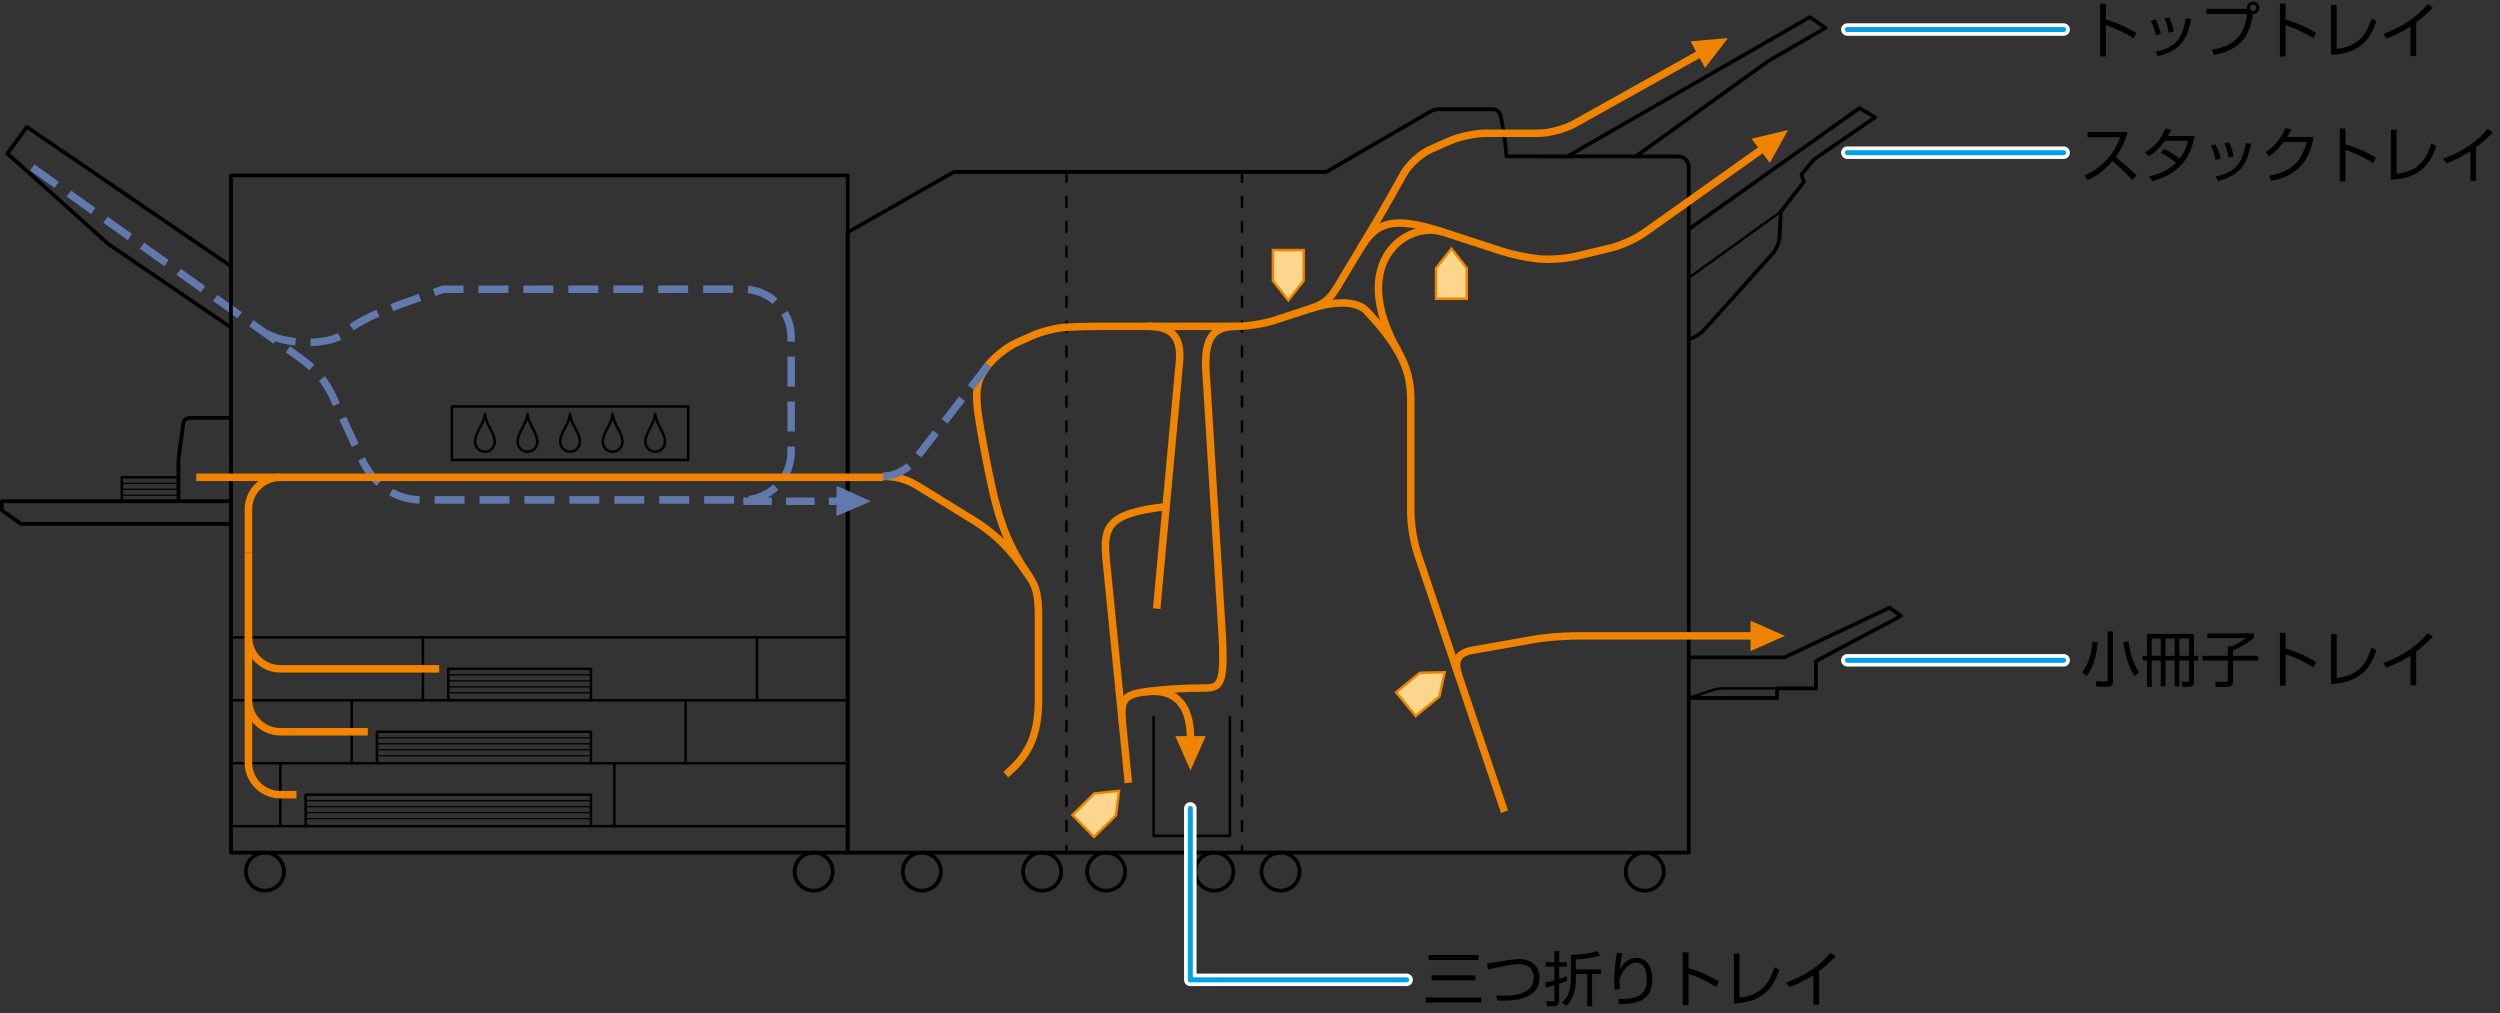 <?xml version="1.0" encoding="utf-8"?>
<!-- Generator: Adobe Illustrator 24.0.2, SVG Export Plug-In . SVG Version: 6.00 Build 0)  -->
<svg version="1.1" xmlns="http://www.w3.org/2000/svg" xmlns:xlink="http://www.w3.org/1999/xlink" x="0px" y="0px"
	 width="500.723px" height="202.96px" viewBox="0 0 500.723 202.96" enable-background="new 0 0 500.723 202.96"
	 xml:space="preserve">
<rect x="0" y="0" width="500.723" height="202.96" fill="#333333" stroke="none"/>
<g id="_x3C_レイヤー_x3E_">
</g>
<g id="Layer_1">
</g>
<g id="Layer_2">
</g>
<g id="Layer_2b">
</g>
<g id="Layer_3">
	<g>
		<path fill="none" stroke="#6279AD" stroke-width="1.5" stroke-dasharray="6,3" d="M6.466,33.549L49.113,63.932
			l-0.038-0.079l9.89,7.036c3.224,2.292,5.332,3.971,7.413,7.949c-0.007-0.012,5.989,13.017,5.989,13.017
			c3.507,7.191,9.038,8.27,12.022,8.27h64.484c5.285,0,9.586-4.301,9.586-9.587V67.511
			c0-5.285-4.301-9.586-9.586-9.586l-60.09,0.012h-0.07c-6.048,2.314-15.454,4.831-19.722,8.769
			c-2.775,2.561-12.156,2.479-15.954-0.16"/>
		
			<line fill="none" stroke="#000000" stroke-width="0.5" stroke-linecap="round" stroke-linejoin="round" x1="46.256" y1="127.656" x2="169.783" y2="127.656"/>
		
			<line fill="none" stroke="#000000" stroke-width="0.5" stroke-linecap="round" stroke-linejoin="round" x1="169.783" y1="140.26" x2="46.256" y2="140.26"/>
		
			<line fill="none" stroke="#000000" stroke-width="0.5" stroke-linecap="round" stroke-linejoin="round" x1="46.256" y1="152.865" x2="169.783" y2="152.865"/>
		
			<line fill="none" stroke="#000000" stroke-width="0.5" stroke-linecap="round" stroke-linejoin="round" x1="169.783" y1="165.47" x2="46.256" y2="165.47"/>
		
			<rect x="46.256" y="35.136" fill="none" stroke="#000000" stroke-width="0.75" stroke-linecap="round" stroke-linejoin="round" width="123.527" height="135.628"/>
		<polyline fill="none" stroke="#000000" stroke-width="0.75" stroke-linecap="round" stroke-linejoin="round" points="
			46.256,100.398 0.375,100.398 0.375,102.19 4.179,104.927 46.256,104.927 		"/>
		<path fill="none" stroke="#000000" stroke-width="0.75" stroke-linecap="round" stroke-linejoin="round" d="M46.256,83.692
			h-8.011c-0.715,0-1.429,0.357-1.52,0.983l-0.982,7.325v8.397"/>
		<polyline fill="none" stroke="#000000" stroke-width="0.5" stroke-linecap="round" stroke-linejoin="round" points="
			35.744,95.596 24.398,95.596 24.398,100.398 		"/>
		
			<line fill="none" stroke="#000000" stroke-width="0.25" stroke-linecap="round" stroke-linejoin="round" x1="35.744" y1="96.795" x2="24.398" y2="96.795"/>
		
			<line fill="none" stroke="#000000" stroke-width="0.25" stroke-linecap="round" stroke-linejoin="round" x1="35.744" y1="97.997" x2="24.398" y2="97.997"/>
		
			<line fill="none" stroke="#000000" stroke-width="0.25" stroke-linecap="round" stroke-linejoin="round" x1="35.744" y1="99.196" x2="24.398" y2="99.196"/>
		<polyline fill="none" stroke="#000000" stroke-width="0.5" stroke-linecap="round" stroke-linejoin="round" points="
			89.791,140.26 89.791,133.958 118.362,133.958 118.362,140.26 		"/>
		
			<line fill="none" stroke="#000000" stroke-width="0.25" stroke-linecap="round" stroke-linejoin="round" x1="118.362" y1="135.157" x2="89.791" y2="135.157"/>
		
			<line fill="none" stroke="#000000" stroke-width="0.25" stroke-linecap="round" stroke-linejoin="round" x1="118.362" y1="136.359" x2="89.791" y2="136.359"/>
		
			<line fill="none" stroke="#000000" stroke-width="0.25" stroke-linecap="round" stroke-linejoin="round" x1="118.362" y1="137.56" x2="89.791" y2="137.56"/>
		
			<line fill="none" stroke="#000000" stroke-width="0.25" stroke-linecap="round" stroke-linejoin="round" x1="118.362" y1="138.759" x2="89.791" y2="138.759"/>
		
			<line fill="none" stroke="#000000" stroke-width="0.5" stroke-linecap="round" stroke-linejoin="round" x1="84.719" y1="140.26" x2="84.719" y2="127.656"/>
		<polyline fill="none" stroke="#000000" stroke-width="0.5" stroke-linecap="round" stroke-linejoin="round" points="
			75.506,152.865 75.506,146.563 118.362,146.563 118.362,152.865 		"/>
		
			<line fill="none" stroke="#000000" stroke-width="0.25" stroke-linecap="round" stroke-linejoin="round" x1="118.362" y1="147.764" x2="75.506" y2="147.764"/>
		
			<line fill="none" stroke="#000000" stroke-width="0.25" stroke-linecap="round" stroke-linejoin="round" x1="118.362" y1="148.964" x2="75.506" y2="148.964"/>
		
			<line fill="none" stroke="#000000" stroke-width="0.25" stroke-linecap="round" stroke-linejoin="round" x1="118.362" y1="150.165" x2="75.506" y2="150.165"/>
		
			<line fill="none" stroke="#000000" stroke-width="0.25" stroke-linecap="round" stroke-linejoin="round" x1="118.362" y1="151.364" x2="75.506" y2="151.364"/>
		
			<line fill="none" stroke="#000000" stroke-width="0.5" stroke-linecap="round" stroke-linejoin="round" x1="70.434" y1="152.865" x2="70.434" y2="140.261"/>
		<polyline fill="none" stroke="#000000" stroke-width="0.5" stroke-linecap="round" stroke-linejoin="round" points="
			61.22,165.47 61.22,159.168 118.362,159.168 118.362,165.47 		"/>
		
			<line fill="none" stroke="#000000" stroke-width="0.25" stroke-linecap="round" stroke-linejoin="round" x1="118.362" y1="160.368" x2="61.22" y2="160.368"/>
		
			<line fill="none" stroke="#000000" stroke-width="0.25" stroke-linecap="round" stroke-linejoin="round" x1="118.362" y1="161.569" x2="61.22" y2="161.569"/>
		
			<line fill="none" stroke="#000000" stroke-width="0.25" stroke-linecap="round" stroke-linejoin="round" x1="118.362" y1="162.769" x2="61.22" y2="162.769"/>
		
			<line fill="none" stroke="#000000" stroke-width="0.25" stroke-linecap="round" stroke-linejoin="round" x1="118.362" y1="163.968" x2="61.22" y2="163.968"/>
		
			<line fill="none" stroke="#000000" stroke-width="0.5" stroke-linecap="round" stroke-linejoin="round" x1="56.148" y1="165.47" x2="56.148" y2="152.865"/>
		
			<line fill="none" stroke="#000000" stroke-width="0.5" stroke-linecap="round" stroke-linejoin="round" x1="123.044" y1="165.47" x2="123.044" y2="152.865"/>
		
			<line fill="none" stroke="#000000" stroke-width="0.5" stroke-linecap="round" stroke-linejoin="round" x1="137.329" y1="152.865" x2="137.329" y2="140.261"/>
		
			<line fill="none" stroke="#000000" stroke-width="0.5" stroke-linecap="round" stroke-linejoin="round" x1="151.615" y1="140.26" x2="151.615" y2="127.656"/>
		<polyline fill="none" stroke="#000000" stroke-width="0.75" stroke-linecap="round" stroke-linejoin="round" points="
			46.256,53.312 5.385,25.429 1.475,30.751 21.732,48.904 46.256,65.587 		"/>
		<g>
			
				<rect x="90.501" y="81.411" fill="none" stroke="#000000" stroke-width="0.5" stroke-linecap="round" stroke-linejoin="round" width="47.344" height="10.71"/>
			<g>
				<g>
					<path fill="none" stroke="#000000" stroke-width="0.5" stroke-linecap="round" stroke-linejoin="round" d="M97.12,82.907
						c-0.232,2.307-1.969,3.599-1.969,5.599c0,1.086,0.882,1.969,1.969,1.969
						c1.087,0,1.969-0.883,1.969-1.969C99.089,86.506,97.352,85.214,97.12,82.907z"/>
					<path fill="none" stroke="#000000" stroke-width="0.5" stroke-linecap="round" stroke-linejoin="round" d="M105.646,82.907
						c-0.232,2.307-1.967,3.599-1.967,5.599c0,1.086,0.88,1.969,1.967,1.969
						c1.089,0,1.969-0.883,1.969-1.969C107.615,86.506,105.878,85.214,105.646,82.907z"/>
					<path fill="none" stroke="#000000" stroke-width="0.5" stroke-linecap="round" stroke-linejoin="round" d="M114.173,82.907
						c-0.232,2.307-1.967,3.599-1.967,5.599c0,1.086,0.881,1.969,1.967,1.969
						c1.087,0,1.969-0.883,1.969-1.969C116.141,86.506,114.404,85.214,114.173,82.907z"/>
					<path fill="none" stroke="#000000" stroke-width="0.5" stroke-linecap="round" stroke-linejoin="round" d="M122.699,82.907
						c-0.232,2.307-1.969,3.599-1.969,5.599c0,1.086,0.883,1.969,1.969,1.969
						c1.087,0,1.969-0.883,1.969-1.969C124.667,86.506,122.932,85.214,122.699,82.907z"/>
					<path fill="none" stroke="#000000" stroke-width="0.5" stroke-linecap="round" stroke-linejoin="round" d="M131.226,82.907
						c-0.233,2.307-1.969,3.599-1.969,5.599c0,1.086,0.882,1.969,1.969,1.969
						c1.087,0,1.967-0.883,1.967-1.969C133.193,86.506,131.458,85.214,131.226,82.907z"/>
				</g>
			</g>
		</g>
		<path fill="none" stroke="#F08300" stroke-width="1.5" d="M49.757,127.566c0,3.529,2.861,6.392,6.391,6.392H87.959"
			/>
		<path fill="none" stroke="#F08300" stroke-width="1.5" d="M49.757,140.171c0,3.53,2.861,6.392,6.391,6.392h17.526"/>
		<path fill="none" stroke="#F08300" stroke-width="1.5" d="M49.757,110.698v42.077c0,3.531,2.861,6.393,6.391,6.393
			h3.24"/>
		<path fill="none" stroke="#F08300" stroke-width="1.5" d="M56.148,95.596c-3.529,0-6.391,2.861-6.391,6.391v8.711"
			/>
		<polyline fill="none" stroke="#000000" stroke-width="0.5" stroke-linecap="round" stroke-linejoin="round" points="
			246.337,143.582 246.337,167.415 231.058,167.415 231.058,143.582 		"/>
		
			<line fill="none" stroke="#000000" stroke-width="0.5" stroke-linecap="round" stroke-linejoin="round" stroke-dasharray="2,3" x1="248.757" y1="34.43" x2="248.757" y2="170.764"/>
		
			<line fill="none" stroke="#000000" stroke-width="0.5" stroke-linecap="round" stroke-linejoin="round" stroke-dasharray="2,3" x1="213.606" y1="34.43" x2="213.606" y2="170.764"/>
		<g>
			<g>
				<path fill="none" stroke="#000000" stroke-width="0.75" stroke-linecap="round" stroke-linejoin="round" d="
					M188.448,174.579c0,2.107-1.707,3.812-3.812,3.812c-2.108,0-3.815-1.706-3.815-3.812
					c0-2.107,1.707-3.815,3.815-3.815C186.741,170.764,188.448,172.472,188.448,174.579z"/>
				<path fill="none" stroke="#000000" stroke-width="0.75" stroke-linecap="round" stroke-linejoin="round" d="M166.789,174.579
					c0,2.107-1.707,3.812-3.812,3.812c-2.108,0-3.815-1.706-3.815-3.812c0-2.107,1.707-3.815,3.815-3.815
					C165.082,170.764,166.789,172.472,166.789,174.579z"/>
				<path fill="none" stroke="#000000" stroke-width="0.75" stroke-linecap="round" stroke-linejoin="round" d="M56.876,174.579
					c0,2.107-1.707,3.812-3.812,3.812c-2.108,0-3.815-1.706-3.815-3.812c0-2.107,1.707-3.815,3.815-3.815
					C55.169,170.764,56.876,172.472,56.876,174.579z"/>
				<path fill="none" stroke="#000000" stroke-width="0.75" stroke-linecap="round" stroke-linejoin="round" d="
					M212.544,174.579c0,2.107-1.708,3.812-3.813,3.812c-2.109,0-3.815-1.706-3.815-3.812
					c0-2.107,1.706-3.815,3.815-3.815C210.835,170.764,212.544,172.472,212.544,174.579z"/>
				<path fill="none" stroke="#000000" stroke-width="0.75" stroke-linecap="round" stroke-linejoin="round" d="
					M225.365,174.579c0,2.107-1.708,3.812-3.812,3.812c-2.107,0-3.815-1.706-3.815-3.812
					c0-2.107,1.708-3.815,3.815-3.815C223.656,170.764,225.365,172.472,225.365,174.579z"/>
				<path fill="none" stroke="#000000" stroke-width="0.75" stroke-linecap="round" stroke-linejoin="round" d="
					M247.03,174.579c0,2.107-1.708,3.812-3.815,3.812c-2.107,0-3.813-1.706-3.813-3.812
					c0-2.107,1.706-3.815,3.813-3.815C245.322,170.764,247.03,172.472,247.03,174.579z"/>
				<path fill="none" stroke="#000000" stroke-width="0.75" stroke-linecap="round" stroke-linejoin="round" d="M260.293,174.579
					c0,2.107-1.708,3.812-3.815,3.812s-3.813-1.706-3.813-3.812c0-2.107,1.706-3.815,3.813-3.815
					S260.293,172.472,260.293,174.579z"/>
				<path fill="none" stroke="#000000" stroke-width="0.75" stroke-linecap="round" stroke-linejoin="round" d="
					M333.238,174.579c0,2.107-1.706,3.812-3.813,3.812c-2.107,0-3.815-1.706-3.815-3.812
					c0-2.107,1.708-3.815,3.815-3.815C331.533,170.764,333.238,172.472,333.238,174.579z"/>
				
					<line fill="none" stroke="#000000" stroke-width="0.5" stroke-linecap="round" stroke-linejoin="round" x1="356.671" y1="42.388" x2="338.244" y2="55.651"/>
				
					<line fill="none" stroke="#000000" stroke-width="0.75" stroke-linecap="round" stroke-linejoin="round" x1="327.613" y1="31.329" x2="313.915" y2="31.329"/>
				
					<line fill="none" stroke="#000000" stroke-width="0.75" stroke-linecap="round" stroke-linejoin="round" x1="338.244" y1="45.908" x2="338.244" y2="68.002"/>
				<path fill="none" stroke="#000000" stroke-width="0.75" stroke-linecap="round" stroke-linejoin="round" d="M378.47,121.72
					l-21.055,9.945h-19.172v-63.645l0.06-0.018c0.984-0.318,2.354-1.208,3.044-1.977l13.734-15.276
					c0.693-0.768,1.297-2.243,1.346-3.276l0.242-5.085l4.641-5.969l-0.497-1.492l2.487-2.984
					l12.268-8.454l-3.149-1.824l-34.177,24.244v-12.448c0-1.26-0.888-2.131-2.13-2.131h-8.5l26.57-19.114
					l11.44-6.632l-3.151-2.155l-48.557,27.901H301.741c-0.271-3.285-0.695-5.94-1.237-8.294
					c-0.143-0.631-0.779-1.148-1.427-1.148h-11.065c-0.414,0-1.044,0.17-1.401,0.378l-20.958,12.167
					h-74.607l-21.263,12.103v124.231h168.461V139.79h17.68v-1.906h7.792v-5.471l16.995-9.037
					L378.47,121.72z"/>
				<path fill="none" stroke="#000000" stroke-width="0.5" stroke-linecap="round" stroke-linejoin="round" d="M355.923,137.884
					h-11.102c-0.414,0-1.073,0.104-1.466,0.232l-5.112,1.675"/>
				
					<line fill="none" stroke="#000000" stroke-width="0.75" stroke-linecap="round" stroke-linejoin="round" x1="338.244" y1="131.665" x2="338.244" y2="139.79"/>
				<path fill="none" stroke="#000000" stroke-width="0.5" stroke-linecap="round" stroke-linejoin="round" d="M248.757,170.764
					"/>
				<path fill="none" stroke="#000000" stroke-width="0.5" stroke-linecap="round" stroke-linejoin="round" d="M248.757,34.43"
					/>
				<path fill="none" stroke="#000000" stroke-width="0.5" stroke-linecap="round" stroke-linejoin="round" d="M213.606,170.764"
					/>
				<path fill="none" stroke="#000000" stroke-width="0.5" stroke-linecap="round" stroke-linejoin="round" d="M213.606,34.43"
					/>
				<path fill="none" stroke="#000000" stroke-width="0.5" stroke-linecap="round" stroke-linejoin="round" d="M338.244,118.525
					"/>
			</g>
		</g>
		<path fill="none" stroke="#F08300" stroke-width="1.5" stroke-linejoin="round" d="M197.912,73.127
			c1.271-1.645,3.867-3.68,5.766-4.525l3.092-1.374c1.9-0.844,5.004-1.61,6.899-1.702
			c1.895-0.092,5.145-0.167,7.225-0.167h26.887c2.079,0,5.397-0.527,7.374-1.17l7.146-2.327
			c2.857-0.93,4.057-1.941,5.542-4.409l4.68-7.785c2.117-3.519,4.111-6.855,5.78-9.827l2.852-5.077
			c1.018-1.812,3.406-3.984,5.307-4.827l3.867-1.714c1.901-0.842,5.156-1.532,7.236-1.532h10.551
			c2.079,0,5.267-0.826,7.083-1.836l27.358-15.264"/>
		<path fill="none" stroke="#F08300" stroke-width="1.5" stroke-linejoin="round" d="M354.619,28.662L329.383,46.594
			c-1.693,1.206-4.733,2.587-6.754,3.07l-7.094,1.691c-2.021,0.482-5.369,0.706-7.436,0.497
			c-2.068-0.209-5.378-0.908-7.354-1.552l-11.74-3.828"/>
		<path fill="none" stroke="#F08300" stroke-width="1.5" stroke-linejoin="round" d="M176.889,95.415
			c3.001,0,4.969,0.698,7.335,2.167l9.556,5.889c6,3.555,8.721,6.667,12.445,12.111
			c1.444,2.111,1.777,4.111,1.777,8.111v16.112c0,6.534-1.328,10.995-6.556,15.333"/>
		<path fill="none" stroke="#F08300" stroke-width="1.5" stroke-linejoin="round" d="M197.912,73.127
			c-3.02,3.788-2.798,6.121-0.798,16.788c2.421,12.911,3.888,18.031,9.111,25.667"/>
		<path fill="none" stroke="#F08300" stroke-width="1.5" stroke-linejoin="round" d="M231.67,121.915l1.888-20.444
			l2.668-28.889c0.49-5.441-1.777-7.222-6.444-7.222"/>
		<path fill="none" stroke="#F08300" stroke-width="1.5" stroke-linejoin="round" d="M226.003,156.804l-1.193-11.992
			l-3.251-32.675c-0.66-6.648,0.221-9.333,11.999-10.667"/>
		<path fill="none" stroke="#F08300" stroke-width="1.5" stroke-linejoin="round" d="M224.81,144.812
			c-0.474-4.564,0.305-5.676,4.416-6.231c5.426-0.732,9.223,1.695,9.223,9.333"/>
		<path fill="none" stroke="#F08300" stroke-width="1.5" stroke-linejoin="round" d="M247.78,65.36
			c-5.22,0-6.889,2.556-6.109,11l2.889,46.999c0.878,13.169,0.408,14.445-3.334,14.445
			c-4,0-7.863,0.219-12,0.777"/>
		<path fill="none" stroke="#F08300" stroke-width="1.5" stroke-linejoin="round" d="M301.337,162.582l-9.258-27.478
			l-8.076-23.966c-0.921-2.733-1.444-6.111-1.444-9V80.026c0-3.301-0.603-6.226-2.513-9.585
			c-1.368-2.408-3.407-5.038-6.376-8.193c-1.592-1.692-5.479-2.303-11.371-0.385"/>
		<path fill="none" stroke="#F08300" stroke-width="1.5" stroke-linejoin="round" d="M292.08,135.104
			c-0.94-2.867,0.022-4.371,2.837-4.867l10.643-1.876c3.333-0.667,7.223-1,10.667-1h36.444"/>
		<path fill="none" stroke="#F08300" stroke-width="1.5" stroke-linejoin="round" d="M280.047,70.441
			c-10.285-18.094,1.872-26.281,8.958-23.97"/>
		<path fill="none" stroke="#F08300" stroke-width="1.5" stroke-linejoin="round" d="M272.521,49.67
			c3.107-5.164,6.405-6.487,16.484-3.199"/>
		<polygon fill="#F08300" points="346.087,7.633 338.591,8.27 341.5,13.602 		"/>
		<polygon fill="#F08300" points="358.129,26.036 350.811,27.784 354.483,32.621 		"/>
		<polygon fill="#F08300" points="357.504,127.36 350.62,124.327 350.619,130.399 		"/>
		<polygon fill="#F08300" points="238.449,154.329 241.483,147.445 235.41,147.444 		"/>
		<polygon fill="#FCD68C" stroke="#F08300" stroke-width="0.5" points="219.198,158.919 224.138,158.39 
			223.505,163.317 219.108,167.626 214.8,163.226 		"/>
		<polygon fill="#FCD68C" stroke="#F08300" stroke-width="0.5" points="287.626,53.693 290.704,49.795 293.781,53.693 
			293.781,59.849 287.626,59.849 		"/>
		<polygon fill="#FCD68C" stroke="#F08300" stroke-width="0.5" points="261.111,56.242 258.031,60.144 254.954,56.242 
			254.954,50.086 261.111,50.086 		"/>
		<polygon fill="#FCD68C" stroke="#F08300" stroke-width="0.5" points="284.384,134.746 289.349,134.644 288.294,139.5 
			283.542,143.411 279.629,138.659 		"/>
		<path fill="none" stroke="#6279AD" stroke-width="1.5" stroke-dasharray="5.711,2.856" d="M176.889,95.415
			c2.079,0,4.82-1.345,6.092-2.99l14.93-19.298"/>
		<line fill="none" stroke="#F08300" stroke-width="1.5" x1="39.312" y1="95.596" x2="176.889" y2="95.596"/>
		<g>
			
				<line fill="none" stroke="#6279AD" stroke-width="1.5" stroke-dasharray="5.711,2.856" x1="148.874" y1="100.39" x2="168.689" y2="100.39"/>
		</g>
		<polygon fill="#6279AD" points="174.431,100.39 167.569,97.304 167.524,103.379 		"/>
		
			<line fill="none" stroke="#FFFFFF" stroke-width="2.5" stroke-linecap="round" stroke-linejoin="round" x1="370.004" y1="5.915" x2="413.322" y2="5.915"/>
		
			<line fill="none" stroke="#FFFFFF" stroke-width="2.5" stroke-linecap="round" stroke-linejoin="round" x1="370.004" y1="30.582" x2="413.322" y2="30.582"/>
		
			<line fill="none" stroke="#FFFFFF" stroke-width="2.5" stroke-linecap="round" stroke-linejoin="round" x1="370.004" y1="132.248" x2="413.322" y2="132.248"/>
		
			<line fill="none" stroke="#00A0E9" stroke-linecap="round" stroke-linejoin="round" x1="370.004" y1="5.915" x2="413.322" y2="5.915"/>
		
			<line fill="none" stroke="#00A0E9" stroke-linecap="round" stroke-linejoin="round" x1="370.004" y1="30.582" x2="413.322" y2="30.582"/>
		
			<line fill="none" stroke="#00A0E9" stroke-linecap="round" stroke-linejoin="round" x1="370.004" y1="132.248" x2="413.322" y2="132.248"/>
		<g>
			<path d="M421.785,0.737v3.178c2.698,0.756,4.642,1.811,6.116,2.675l-0.575,1.067
				c-2.184-1.307-3.383-1.883-5.541-2.626v6.284h-1.151V0.737H421.785z"/>
			<path d="M431.757,7.046c-0.228-1.319-0.647-2.243-0.959-2.878l0.947-0.264
				c0.647,1.295,0.888,2.243,1.031,2.89L431.757,7.046z M431.769,10.356
				c3.838-0.827,5.325-2.435,6.033-6.716l1.056,0.18c-0.696,3.442-1.716,6.296-6.669,7.424
				L431.769,10.356z M434.348,6.554c-0.108-0.708-0.312-1.715-0.792-2.842l0.96-0.228
				c0.563,1.523,0.684,1.847,0.84,2.831L434.348,6.554z"/>
			<path d="M442.978,9.96c5.265-0.78,6.656-3.706,7.088-7.16h-8.155V1.781h8.144
				c-0.012-0.06-0.024-0.12-0.024-0.216c0-0.695,0.563-1.247,1.247-1.247
				c0.696,0,1.248,0.552,1.248,1.247c0,0.66-0.528,1.283-1.319,1.248
				c-0.516,4.233-2.398,7.16-7.736,8.191L442.978,9.96z M450.642,1.565
				c0,0.348,0.287,0.636,0.635,0.636c0.36,0,0.636-0.288,0.636-0.636
				c0-0.36-0.287-0.636-0.636-0.636C450.929,0.929,450.642,1.205,450.642,1.565z"/>
			<path d="M457.785,0.737v3.178c2.698,0.756,4.642,1.811,6.116,2.675l-0.575,1.067
				c-2.184-1.307-3.383-1.883-5.541-2.626v6.284h-1.151V0.737H457.785z"/>
			<path d="M468.009,9.805c4.114-0.456,5.889-2.579,6.98-6.069l0.995,0.479
				c-0.947,2.687-2.519,6.513-9.115,6.776V1.001h1.14V9.805z"/>
			<path d="M483.943,11.232h-1.151v-5.925c-0.384,0.251-2.326,1.499-4.809,2.411l-0.66-0.924
				c1.728-0.611,5.997-2.351,8.911-5.984l1.056,0.708c-0.468,0.479-1.835,1.847-3.347,2.986V11.232z"
				/>
		</g>
		<g>
			<path d="M417.491,35.164c2.015-0.803,5.517-3.106,7.16-7.688h-6.536v-1.032h8.012
				c-0.444,1.811-1.26,3.514-2.375,5.001c1.451,1.164,2.854,2.387,4.174,3.706l-0.888,0.887
				c-0.672-0.755-1.547-1.703-3.934-3.778c-1.355,1.607-3.011,2.962-4.954,3.79L417.491,35.164z"/>
			<path d="M433.485,29.851c1.571,0.72,2.758,1.655,3.07,1.919c0.755-0.971,1.307-1.991,1.643-3.55
				h-4.617c-1.403,1.979-2.711,2.771-3.25,3.082l-0.696-0.815c2.507-1.391,3.562-3.43,4.054-4.761
				l1.151,0.216c-0.132,0.324-0.287,0.671-0.623,1.295h5.325c-0.396,2.146-1.499,7.316-8.491,9.019
				l-0.612-0.948c2.159-0.444,3.802-1.223,5.373-2.71c-1.427-1.199-2.555-1.751-3.046-1.991
				L433.485,29.851z"/>
			<path d="M443.757,32.046c-0.228-1.319-0.647-2.243-0.959-2.878l0.947-0.264
				c0.647,1.295,0.888,2.243,1.031,2.89L443.757,32.046z M443.769,35.356
				c3.838-0.827,5.325-2.435,6.033-6.716l1.056,0.18c-0.696,3.442-1.716,6.296-6.669,7.424
				L443.769,35.356z M446.348,31.554c-0.108-0.708-0.312-1.715-0.792-2.842l0.96-0.228
				c0.563,1.523,0.684,1.847,0.84,2.831L446.348,31.554z"/>
			<path d="M463.397,27.429c-0.875,4.977-3.441,7.916-8.491,8.767l-0.455-0.996
				c4.833-0.804,6.62-3.202,7.543-6.764h-4.581c-0.731,0.912-1.812,2.159-2.938,2.842l-0.684-0.828
				c2.291-1.463,3.358-3.334,3.922-4.773l1.188,0.216c-0.18,0.443-0.288,0.719-0.779,1.535H463.397z"/>
			<path d="M469.785,25.737v3.178c2.698,0.756,4.642,1.811,6.116,2.675l-0.575,1.067
				c-2.184-1.307-3.383-1.883-5.541-2.626v6.284h-1.151V25.737H469.785z"/>
			<path d="M480.009,34.805c4.114-0.456,5.889-2.579,6.98-6.069l0.995,0.479
				c-0.947,2.687-2.519,6.513-9.115,6.776v-9.99h1.14V34.805z"/>
			<path d="M495.943,36.232h-1.151v-5.925c-0.384,0.251-2.326,1.499-4.809,2.411l-0.66-0.924
				c1.728-0.611,5.997-2.351,8.911-5.984l1.056,0.708c-0.468,0.479-1.835,1.847-3.347,2.986V36.232z"
				/>
		</g>
		<g>
			<path d="M417.011,134.666c0.588-0.72,1.751-2.303,2.099-6.165l1.056,0.144
				c-0.396,3.719-1.199,5.445-2.255,6.717L417.011,134.666z M423.211,136.452
				c0,0.804-0.359,1.08-1.104,1.08h-2.158l-0.252-1.067l2.026,0.012c0.372,0,0.42-0.096,0.42-0.396
				v-9.619h1.067V136.452z M426.342,128.476c0.071,0.708,0.371,3.526,2.087,6.201l-0.864,0.743
				c-1.007-1.547-1.727-3.13-2.278-6.8L426.342,128.476z"/>
			<path d="M440.285,131.355v0.924h-0.863v4.233c0,0.239-0.012,1.056-0.947,1.056h-1.367l-0.12-1.032
				l1.175,0.024c0.156,0,0.288-0.024,0.288-0.288v-3.993h-1.955v5.181h-0.936v-5.181h-1.835v5.181
				h-0.947v-5.181h-1.799v5.289h-0.96v-5.289h-0.863v-0.924h0.863v-4.401h9.403v4.401H440.285z
				 M432.777,131.355v-3.466h-1.799v3.466H432.777z M435.559,131.355v-3.466h-1.835v3.466H435.559z
				 M438.45,131.355v-3.466h-1.955v3.466H438.45z"/>
			<path d="M451.41,126.857v0.912c-0.948,0.815-2.027,1.571-4.162,2.507v1.079h5.014v0.959h-5.014
				v3.994c0,0.888-0.24,1.26-1.176,1.26h-2.242l-0.156-1.02l2.099,0.023
				c0.312,0,0.433-0.06,0.433-0.455v-3.803h-5.05v-0.959h5.05v-1.871h0.695
				c0.924-0.384,2.171-1.092,2.926-1.679h-7.724v-0.948H451.41z"/>
			<path d="M457.785,126.738v3.178c2.698,0.756,4.642,1.812,6.116,2.675l-0.575,1.067
				c-2.184-1.308-3.383-1.883-5.541-2.627v6.285h-1.151v-10.578H457.785z"/>
			<path d="M468.009,135.804c4.114-0.455,5.889-2.578,6.98-6.068l0.995,0.479
				c-0.947,2.687-2.519,6.513-9.115,6.776v-9.99h1.14V135.804z"/>
			<path d="M483.943,137.232h-1.151v-5.925c-0.384,0.252-2.326,1.499-4.809,2.41l-0.66-0.923
				c1.728-0.612,5.997-2.351,8.911-5.985l1.056,0.708c-0.468,0.479-1.835,1.847-3.347,2.986V137.232z"
				/>
		</g>
		<polyline fill="none" stroke="#FFFFFF" stroke-width="2.5" stroke-linecap="round" stroke-linejoin="round" points="
			281.724,196.248 238.406,196.248 238.406,161.915 		"/>
		<polyline fill="none" stroke="#00A0E9" stroke-linecap="round" stroke-linejoin="round" points="281.724,196.248 
			238.406,196.248 238.406,161.915 		"/>
		<g>
			<path d="M296.675,199.781v1.02h-11.106v-1.02H296.675z M296.112,191.277v1.008h-9.979v-1.008H296.112z
				 M295.5,195.343v0.995h-8.755v-0.995H295.5z"/>
			<path d="M299.68,199.373c0.456,0.024,0.768,0.036,1.259,0.036c1.367,0,4.174,0,5.493-1.523
				c0.528-0.6,0.756-1.307,0.756-2.039c0-0.935-0.336-2.734-2.927-2.734
				c-1.247,0-3.058,0.384-4.317,0.648c-1.127,0.239-1.523,0.348-1.895,0.443l-0.204-1.199
				c0.468-0.061,1.739-0.276,3.082-0.504c0.972-0.168,2.314-0.408,3.358-0.408
				c2.902,0,4.078,1.835,4.078,3.767c0,2.53-1.835,3.574-3.467,4.102
				c-1.343,0.432-3.046,0.491-5.013,0.443L299.68,199.373z"/>
			<path d="M313.863,196.434c-0.324,0.145-0.659,0.288-1.583,0.6v3.551
				c0,0.419-0.24,0.959-1.044,0.959h-1.379l-0.18-1.008l1.224,0.013c0.348,0,0.432-0.013,0.432-0.348
				v-2.867c-1.115,0.324-1.355,0.384-1.703,0.456l-0.204-0.983c0.479-0.096,0.96-0.18,1.907-0.443
				V193.604h-1.764v-0.888h1.764v-2.255h0.959v2.255h1.548v0.888h-1.56v2.471
				c0.659-0.204,1.115-0.384,1.499-0.528L313.863,196.434z M315.626,194.156h5.05v0.923h-1.787v6.465
				h-0.983v-6.465h-2.267v1.044c0,1.979-0.516,3.97-1.919,5.361l-0.864-0.684
				c0.36-0.36,0.996-0.972,1.308-1.907c0.264-0.756,0.479-1.847,0.479-2.807v-4.846
				c3.311-0.071,4.678-0.563,5.289-0.779l0.504,0.924c-1.595,0.504-3.13,0.695-4.81,0.756V194.156z"
				/>
			<path d="M324.963,190.954c-0.384,1.522-0.504,2.687-0.552,3.25c0.684-1.403,1.883-2.351,3.43-2.351
				c1.752,0,3.083,1.487,3.083,4.293c0,3.694-2.087,4.978-6.62,4.978l-0.204-1.02
				c3.406,0.024,5.732-0.479,5.732-3.897c0-0.588,0-3.395-2.11-3.395
				c-1.68,0-2.699,1.859-2.963,2.375c-0.239,0.468-0.42,0.972-0.42,1.487
				c0,0.132,0.108,1.259,0.12,1.403l-1.067,0.155c-0.048-0.384-0.084-0.839-0.084-1.595
				c0-0.563,0-2.843,0.528-5.805L324.963,190.954z"/>
			<path d="M338.187,190.738v3.178c2.698,0.756,4.642,1.812,6.116,2.675l-0.575,1.067
				c-2.184-1.308-3.383-1.883-5.541-2.627v6.285h-1.151v-10.578H338.187z"/>
			<path d="M348.412,199.804c4.114-0.455,5.889-2.578,6.98-6.068l0.995,0.479
				c-0.947,2.687-2.519,6.513-9.115,6.776v-9.99h1.14V199.804z"/>
			<path d="M364.345,201.232h-1.151v-5.925c-0.384,0.252-2.326,1.499-4.809,2.41l-0.66-0.923
				c1.728-0.612,5.997-2.351,8.911-5.985l1.056,0.708c-0.468,0.479-1.835,1.847-3.347,2.986V201.232z"
				/>
		</g>
	</g>
</g>
</svg>
